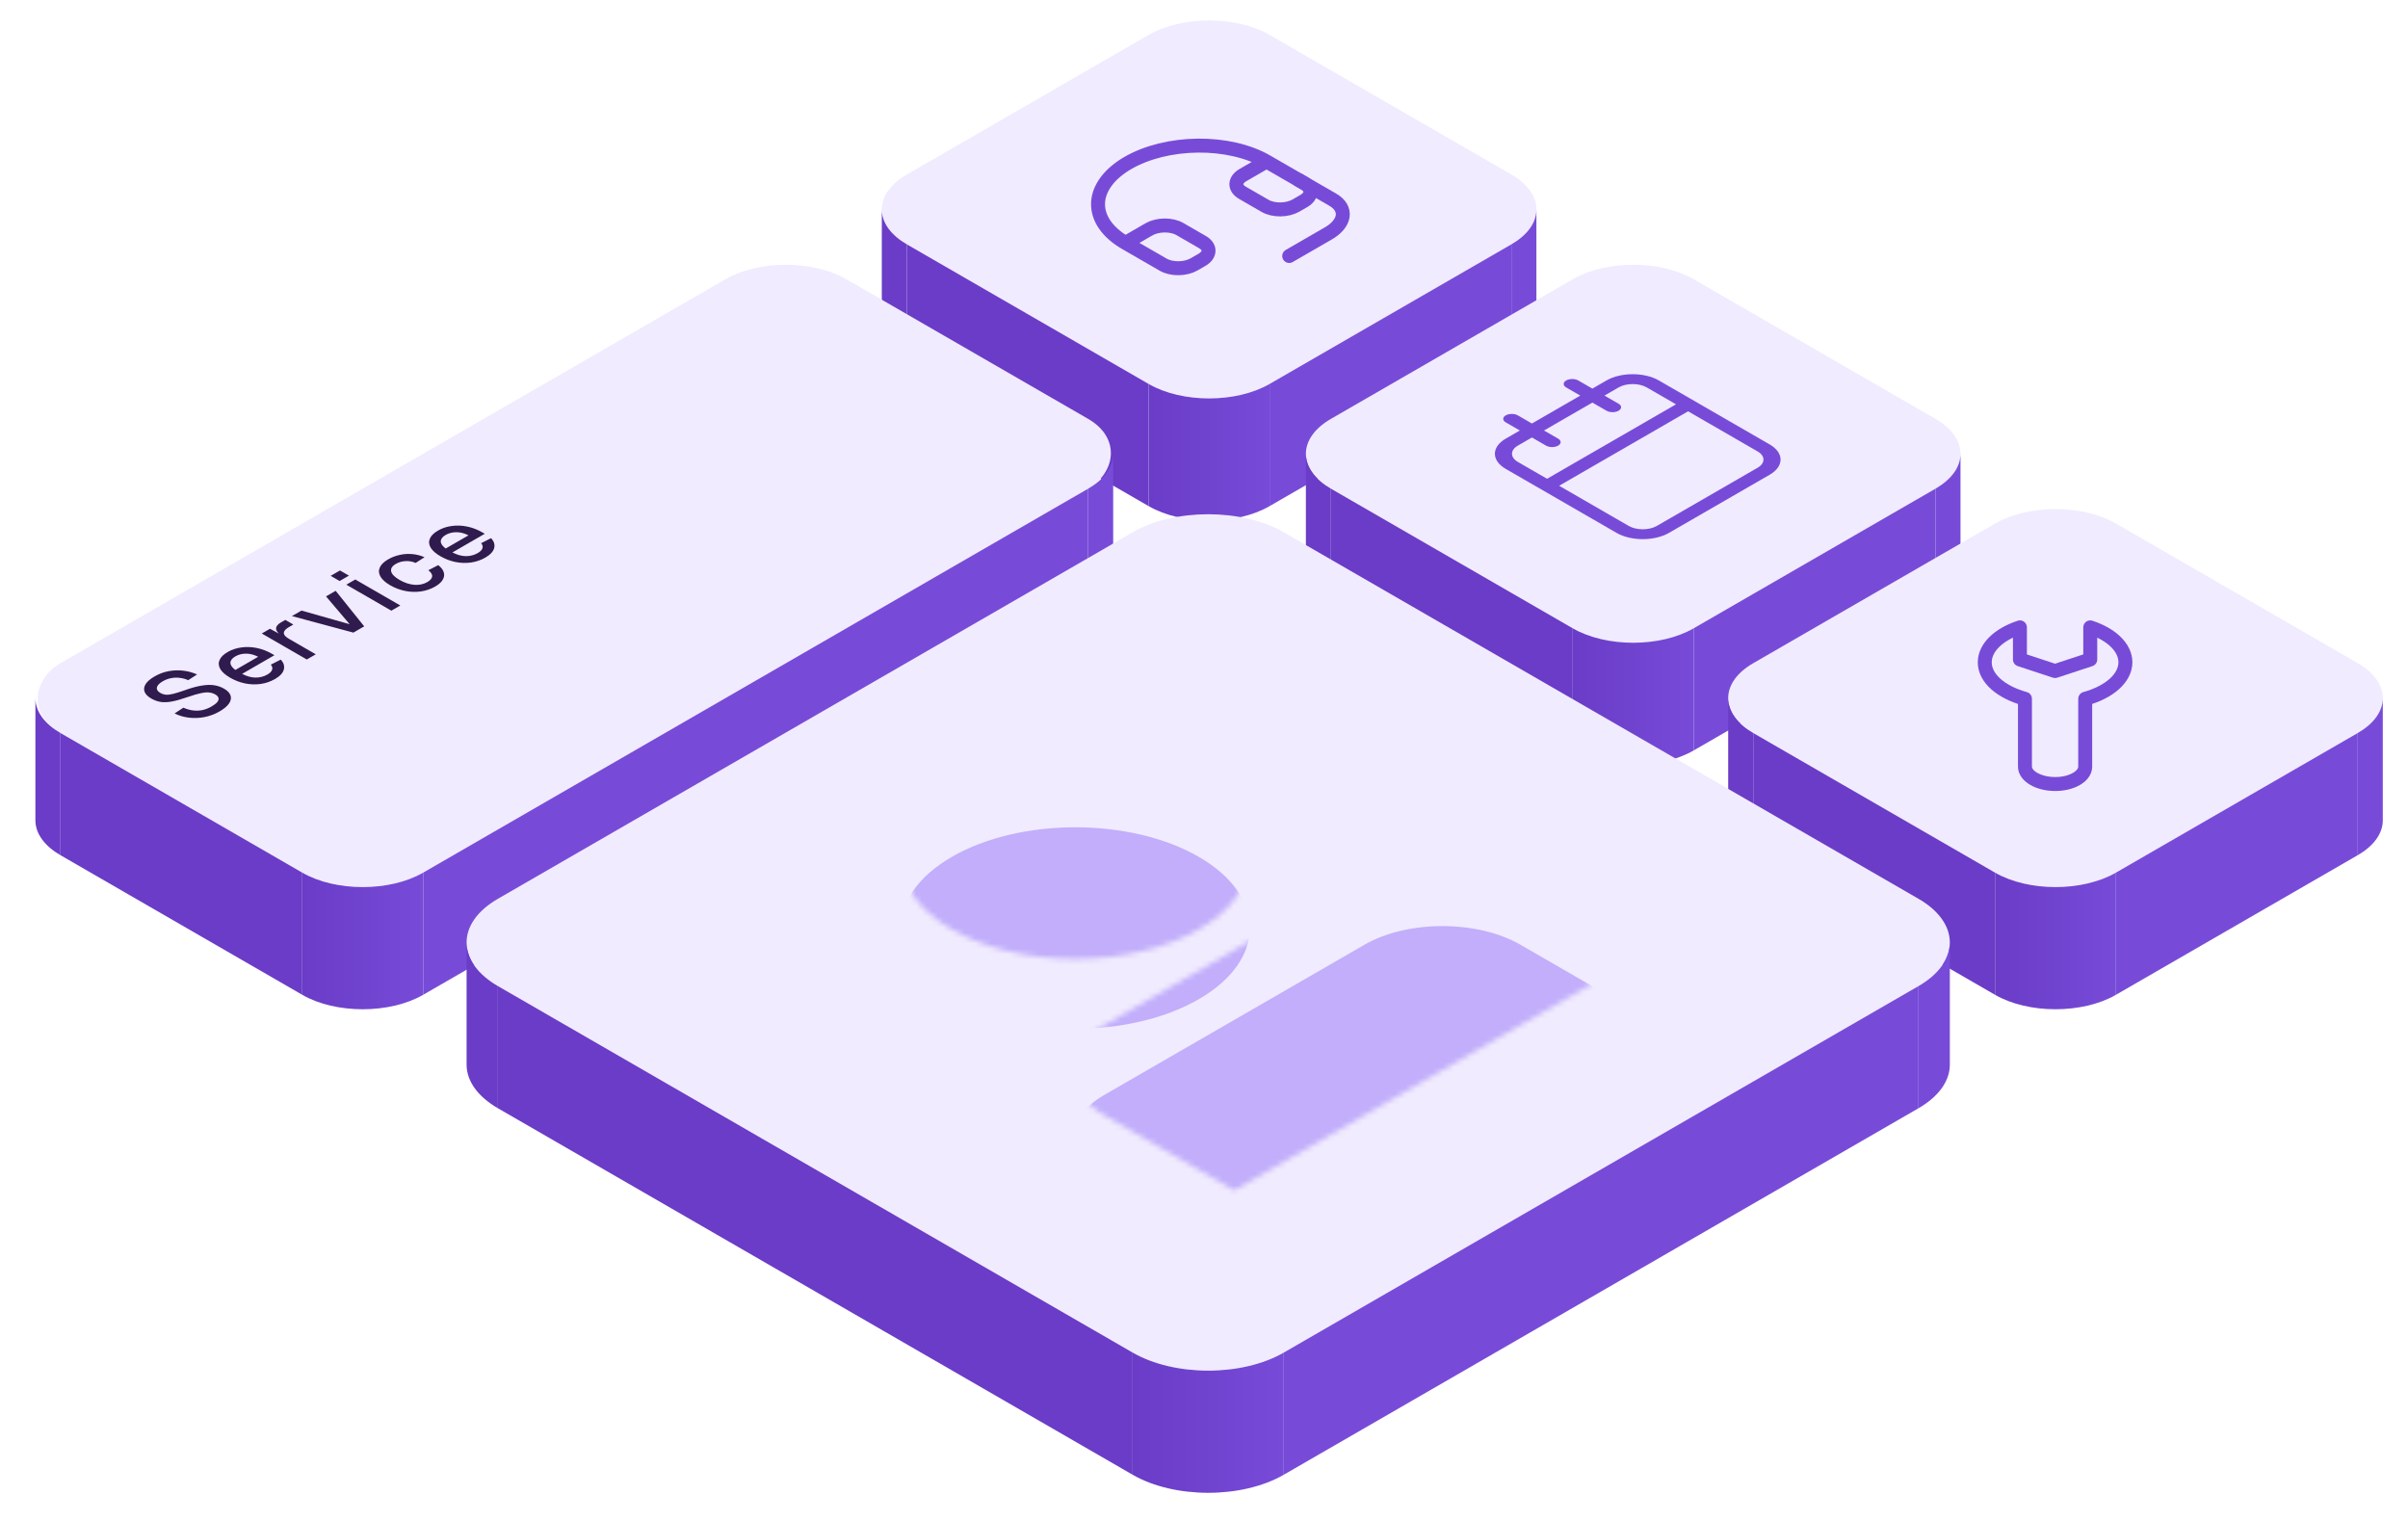 <svg width="448" height="283" viewBox="0 0 448 283" fill="none" xmlns="http://www.w3.org/2000/svg">
<path d="M213.704 6.495C219.915 2.909 229.986 2.909 236.198 6.495L281.186 32.469C287.398 36.056 287.398 41.87 281.186 45.456L236.198 71.43C229.986 75.016 219.915 75.016 213.704 71.43L168.716 45.456C162.504 41.87 162.504 36.056 168.716 32.469L213.704 6.495Z" fill="#F0EBFE"/>
<rect width="51.948" height="22.727" transform="matrix(0.866 0.5 0 1 168.716 45.456)" fill="#6A3CC7"/>
<rect width="51.948" height="22.727" transform="matrix(0.866 -0.5 0 1 236.198 71.43)" fill="#774BD8"/>
<path d="M164.057 38.962C164.057 41.498 165.837 43.794 168.716 45.456V68.183C165.837 66.522 164.057 64.226 164.057 61.69V38.962Z" fill="#6A3CC7"/>
<path d="M213.704 71.43C219.916 75.017 229.987 75.017 236.198 71.43V94.158C229.987 97.744 219.916 97.744 213.704 94.158V71.43Z" fill="url(#paint0_linear_6862_8545)"/>
<path d="M285.845 38.962C285.845 41.498 284.065 43.794 281.186 45.456V68.183C284.065 66.522 285.845 64.226 285.845 61.69V38.962Z" fill="#774BD8"/>
<g clip-path="url(#clip0_6862_8545)">
<path d="M209.392 45.186L213.766 42.661C214.539 42.215 215.577 41.957 216.651 41.946C217.726 41.935 218.748 42.17 219.494 42.601L223.711 45.036C224.457 45.467 224.865 46.057 224.845 46.677C224.826 47.297 224.381 47.896 223.607 48.343L222.149 49.185C221.376 49.631 220.338 49.888 219.264 49.9C218.19 49.911 217.167 49.675 216.422 49.245L209.392 45.186ZM209.392 45.186C207.73 44.227 206.425 43.081 205.549 41.814C204.673 40.547 204.245 39.184 204.288 37.802C204.332 36.42 204.846 35.047 205.802 33.761C206.759 32.474 208.138 31.3 209.861 30.305C211.584 29.311 213.617 28.514 215.845 27.962C218.073 27.41 220.452 27.113 222.845 27.088C225.238 27.063 227.6 27.31 229.794 27.816C231.989 28.322 233.974 29.076 235.635 30.035M235.635 30.035L242.665 34.093C243.41 34.524 243.818 35.114 243.799 35.734C243.779 36.354 243.334 36.954 242.561 37.4L241.103 38.242C240.329 38.688 239.291 38.946 238.217 38.957C237.143 38.968 236.121 38.733 235.375 38.302L231.157 35.867C230.412 35.436 230.004 34.846 230.023 34.226C230.043 33.606 230.488 33.007 231.261 32.56L235.635 30.035Z" stroke="#774BD8" stroke-width="2.597" stroke-linecap="round" stroke-linejoin="round"/>
<path d="M241.634 33.499L247.976 37.16C249.301 37.926 249.958 39.014 249.802 40.187C249.646 41.36 248.689 42.52 247.142 43.413L239.853 47.622" stroke="#774BD8" stroke-width="2.597" stroke-linecap="round" stroke-linejoin="round"/>
</g>
<rect width="77.922" height="168.831" rx="12.987" transform="matrix(0.866 0.5 -0.866 0.5 146.211 45.456)" fill="#F0EBFE"/>
<rect width="51.948" height="22.727" transform="matrix(0.866 0.5 0 1 11.246 136.365)" fill="#6A3CC7"/>
<rect width="142.857" height="22.727" transform="matrix(0.866 -0.5 0 1 78.728 162.339)" fill="#774BD8"/>
<path d="M6.587 129.872C6.587 132.408 8.368 134.704 11.246 136.365V159.093C8.368 157.431 6.587 155.135 6.587 152.599V129.872Z" fill="#6A3CC7"/>
<path d="M56.234 162.339C62.446 165.925 72.517 165.925 78.729 162.339V185.066C72.517 188.652 62.446 188.652 56.234 185.066V162.339Z" fill="url(#paint1_linear_6862_8545)"/>
<path d="M207.105 84.417C207.105 86.953 205.325 89.249 202.447 90.911V113.638C205.325 111.976 207.105 109.68 207.105 107.144V84.417Z" fill="#774BD8"/>
<path d="M40.871 132.336C39.978 132.851 39.039 133.206 38.052 133.4C37.076 133.588 36.11 133.624 35.155 133.509C34.2 133.394 33.307 133.133 32.478 132.727L34.116 131.654C34.714 131.915 35.312 132.085 35.911 132.163C36.499 132.236 37.081 132.215 37.659 132.1C38.236 131.972 38.803 131.748 39.359 131.427C39.842 131.148 40.194 130.878 40.414 130.618C40.635 130.345 40.713 130.088 40.65 129.845C40.587 129.603 40.383 129.381 40.036 129.181C39.721 129 39.364 128.885 38.965 128.836C38.567 128.775 38.052 128.812 37.422 128.945C36.793 129.066 35.968 129.306 34.95 129.663C33.838 130.051 32.882 130.324 32.084 130.482C31.287 130.639 30.573 130.675 29.943 130.591C29.313 130.494 28.71 130.278 28.132 129.945C27.492 129.575 27.083 129.163 26.904 128.709C26.726 128.242 26.789 127.763 27.093 127.272C27.398 126.781 27.954 126.303 28.762 125.836C29.612 125.345 30.494 125.018 31.407 124.854C32.331 124.685 33.239 124.657 34.132 124.772C35.034 124.881 35.879 125.115 36.667 125.472L35.013 126.536C34.53 126.318 34.021 126.175 33.486 126.109C32.94 126.036 32.4 126.051 31.864 126.154C31.318 126.251 30.788 126.448 30.274 126.745C29.623 127.121 29.261 127.506 29.187 127.9C29.114 128.281 29.324 128.615 29.817 128.9C30.132 129.081 30.473 129.194 30.841 129.236C31.208 129.266 31.665 129.215 32.211 129.081C32.767 128.942 33.496 128.715 34.399 128.4C35.585 127.969 36.625 127.685 37.517 127.545C38.409 127.394 39.191 127.372 39.863 127.481C40.535 127.591 41.144 127.803 41.69 128.118C42.351 128.5 42.755 128.933 42.902 129.418C43.049 129.891 42.949 130.378 42.603 130.882C42.256 131.385 41.679 131.869 40.871 132.336ZM51.169 126.318C50.35 126.79 49.463 127.097 48.508 127.236C47.563 127.369 46.597 127.339 45.611 127.145C44.634 126.945 43.705 126.59 42.824 126.081C41.942 125.572 41.333 125.039 40.997 124.481C40.661 123.912 40.609 123.354 40.84 122.809C41.06 122.257 41.569 121.751 42.367 121.29C43.123 120.854 43.968 120.572 44.902 120.445C45.826 120.312 46.776 120.345 47.752 120.545C48.739 120.739 49.699 121.106 50.633 121.645L51.059 121.89L45.044 125.363C45.904 125.812 46.734 126.042 47.532 126.054C48.34 126.06 49.08 125.869 49.752 125.481C50.245 125.197 50.539 124.893 50.633 124.572C50.728 124.251 50.644 123.942 50.382 123.645L52.224 122.709C52.78 123.284 52.974 123.9 52.806 124.554C52.639 125.197 52.093 125.784 51.169 126.318ZM43.784 124.636L48.035 122.181C47.238 121.781 46.471 121.587 45.736 121.6C45.012 121.606 44.361 121.775 43.784 122.109C43.186 122.454 42.881 122.848 42.871 123.29C42.86 123.721 43.165 124.169 43.784 124.636ZM57.08 122.687L48.703 117.85L50.23 116.969L52.514 118.214L52.325 118.269C51.684 117.766 51.364 117.314 51.364 116.914C51.375 116.508 51.679 116.132 52.277 115.787L53.081 115.323L54.576 116.187L53.773 116.65C53.353 116.893 53.07 117.135 52.923 117.378C52.776 117.62 52.771 117.866 52.907 118.114C53.054 118.356 53.353 118.608 53.805 118.869L58.749 121.723L57.08 122.687ZM65.742 117.685L54.311 114.613L56.09 113.585L65.05 116.122L60.657 110.949L62.452 109.913L67.758 116.522L65.742 117.685ZM72.809 113.605L64.432 108.769L66.102 107.805L74.478 112.642L72.809 113.605ZM63.188 108.087L61.519 107.124L63.252 106.124L64.921 107.087L63.188 108.087ZM80.951 109.123C80.154 109.583 79.277 109.883 78.322 110.023C77.367 110.162 76.396 110.135 75.409 109.941C74.422 109.747 73.488 109.395 72.606 108.886C71.724 108.377 71.121 107.841 70.795 107.277C70.459 106.708 70.412 106.147 70.653 105.595C70.885 105.038 71.399 104.529 72.197 104.068C72.879 103.674 73.603 103.395 74.37 103.232C75.136 103.056 75.907 103.005 76.684 103.077C77.472 103.144 78.238 103.338 78.983 103.659L77.33 104.723C76.7 104.456 76.065 104.344 75.425 104.386C74.774 104.423 74.181 104.595 73.645 104.905C72.942 105.311 72.653 105.78 72.779 106.314C72.905 106.835 73.425 107.359 74.338 107.886C75.251 108.414 76.165 108.717 77.078 108.795C77.991 108.862 78.799 108.692 79.503 108.286C80.038 107.977 80.337 107.635 80.4 107.259C80.453 106.877 80.217 106.486 79.692 106.086L81.534 105.132C82.08 105.556 82.421 106.002 82.558 106.468C82.704 106.929 82.641 107.389 82.368 107.85C82.106 108.305 81.634 108.729 80.951 109.123ZM90.3 103.725C89.481 104.198 88.594 104.504 87.639 104.644C86.694 104.777 85.728 104.747 84.742 104.553C83.765 104.353 82.836 103.998 81.955 103.489C81.073 102.98 80.464 102.447 80.128 101.889C79.792 101.319 79.74 100.762 79.971 100.216C80.191 99.665 80.7 99.159 81.498 98.698C82.254 98.262 83.099 97.98 84.033 97.853C84.957 97.719 85.907 97.753 86.883 97.953C87.87 98.147 88.83 98.513 89.764 99.053L90.19 99.298L84.175 102.771C85.035 103.219 85.865 103.45 86.663 103.462C87.471 103.468 88.211 103.277 88.883 102.889C89.376 102.604 89.67 102.301 89.764 101.98C89.859 101.659 89.775 101.35 89.513 101.053L91.355 100.116C91.911 100.692 92.105 101.307 91.938 101.962C91.769 102.604 91.224 103.192 90.3 103.725ZM82.915 102.044L87.166 99.589C86.369 99.189 85.602 98.995 84.868 99.007C84.143 99.013 83.492 99.183 82.915 99.516C82.317 99.862 82.012 100.256 82.002 100.698C81.991 101.128 82.296 101.577 82.915 102.044Z" fill="#2F1B4D"/>
<path d="M292.604 51.95C298.815 48.364 308.886 48.364 315.098 51.95L360.086 77.924C366.298 81.51 366.298 87.325 360.086 90.911L315.098 116.885C308.886 120.471 298.815 120.471 292.604 116.885L247.615 90.911C241.404 87.325 241.404 81.51 247.615 77.924L292.604 51.95Z" fill="#F0EBFE"/>
<rect width="51.948" height="22.727" transform="matrix(0.866 0.5 0 1 247.615 90.91)" fill="#6A3CC7"/>
<rect width="51.948" height="22.727" transform="matrix(0.866 -0.5 0 1 315.098 116.884)" fill="#774BD8"/>
<path d="M242.956 84.417C242.956 86.953 244.737 89.249 247.615 90.911V113.638C244.737 111.976 242.956 109.68 242.956 107.144V84.417Z" fill="#6A3CC7"/>
<path d="M292.604 116.884C298.815 120.47 308.886 120.47 315.098 116.884V139.611C308.886 143.197 298.815 143.197 292.604 139.611V116.884Z" fill="url(#paint2_linear_6862_8545)"/>
<path d="M364.745 84.417C364.745 86.953 362.964 89.249 360.086 90.911V113.638C362.964 111.976 364.745 109.68 364.745 107.144V84.417Z" fill="#774BD8"/>
<g clip-path="url(#clip1_6862_8545)">
<path d="M291.385 70.779C292.006 70.421 293.013 70.421 293.634 70.779L296.258 72.294L298.882 70.779C301.573 69.225 305.938 69.225 308.63 70.779L329.249 82.684C331.941 84.238 331.941 86.758 329.249 88.312L310.505 99.134C307.813 100.688 303.449 100.688 300.757 99.134L280.137 87.229C277.446 85.675 277.446 83.155 280.137 81.601L282.761 80.087L280.137 78.572C279.516 78.213 279.516 77.632 280.137 77.273C280.758 76.915 281.766 76.915 282.387 77.273L285.01 78.788L294.008 73.593L291.385 72.078C290.763 71.72 290.764 71.138 291.385 70.779ZM303.007 97.835C304.456 98.672 306.806 98.672 308.255 97.835L327 87.013C328.449 86.176 328.449 84.819 327 83.983L314.067 76.516L290.074 90.368L303.007 97.835ZM282.387 82.9C280.938 83.737 280.938 85.094 282.387 85.93L287.824 89.07L311.817 75.217L306.38 72.078C304.931 71.241 302.581 71.241 301.132 72.078L298.507 73.593L301.132 75.109C301.753 75.467 301.753 76.049 301.132 76.407C300.511 76.766 299.504 76.766 298.883 76.407L296.258 74.892L287.26 80.087L289.885 81.602C290.506 81.961 290.506 82.543 289.885 82.901C289.264 83.26 288.257 83.26 287.635 82.901L285.01 81.385L282.387 82.9Z" fill="#774BD8"/>
</g>
<path d="M371.17 97.402C377.382 93.816 387.453 93.816 393.665 97.402L438.653 123.376C444.864 126.962 444.864 132.777 438.653 136.363L393.665 162.337C387.453 165.924 377.382 165.924 371.17 162.337L326.182 136.363C319.97 132.777 319.97 126.962 326.182 123.376L371.17 97.402Z" fill="#F0EBFE"/>
<rect width="51.948" height="22.727" transform="matrix(0.866 0.5 0 1 326.182 136.364)" fill="#6A3CC7"/>
<rect width="51.948" height="22.727" transform="matrix(0.866 -0.5 0 1 393.665 162.337)" fill="#774BD8"/>
<path d="M321.524 129.871C321.524 132.406 323.304 134.702 326.182 136.364V159.091C323.304 157.43 321.524 155.134 321.524 152.598V129.871Z" fill="#6A3CC7"/>
<path d="M371.17 162.337C377.382 165.924 387.453 165.924 393.665 162.337V185.065C387.453 188.651 377.382 188.651 371.17 185.065V162.337Z" fill="url(#paint3_linear_6862_8545)"/>
<path d="M443.312 129.871C443.312 132.406 441.531 134.702 438.653 136.364V159.091C441.531 157.43 443.312 155.134 443.312 152.598V129.871Z" fill="#774BD8"/>
<g clip-path="url(#clip2_6862_8545)">
<path d="M395.426 123.214C395.426 120.443 392.802 117.998 388.884 116.71L388.884 122.684L382.342 124.837L375.8 122.684L375.8 116.71C371.882 117.998 369.258 120.443 369.258 123.214C369.258 126.223 372.332 128.777 376.737 130L376.737 142.619C376.737 144.394 379.249 145.844 382.342 145.855C385.435 145.866 387.947 144.415 387.947 142.619L387.947 130C392.352 128.777 395.407 126.212 395.426 123.214Z" stroke="#774BD8" stroke-width="2.597" stroke-linecap="round" stroke-linejoin="round"/>
</g>
<path d="M210.725 99.026C218.489 94.543 231.078 94.543 238.843 99.026L356.937 167.207C364.701 171.69 364.701 178.958 356.937 183.441L238.843 251.623C231.078 256.106 218.489 256.106 210.725 251.623L92.63 183.441C84.866 178.958 84.866 171.69 92.63 167.207L210.725 99.026Z" fill="#F0EBFE"/>
<rect width="136.364" height="22.727" transform="matrix(0.866 0.5 0 1 92.63 183.441)" fill="#6A3CC7"/>
<rect width="136.364" height="22.727" transform="matrix(0.866 -0.5 0 1 238.843 251.623)" fill="#774BD8"/>
<path d="M86.807 175.324C86.807 178.494 89.032 181.364 92.63 183.441V206.168C89.032 204.091 86.807 201.221 86.807 198.052V175.324Z" fill="#6A3CC7"/>
<path d="M210.725 251.623C218.49 256.106 231.078 256.106 238.843 251.623V274.351C231.078 278.833 218.49 278.833 210.725 274.351V251.623Z" fill="url(#paint4_linear_6862_8545)"/>
<path d="M362.76 175.324C362.76 178.494 360.535 181.364 356.937 183.441V206.168C360.535 204.091 362.76 201.221 362.76 198.052V175.324Z" fill="#774BD8"/>
<mask id="mask0_6862_8545" style="mask-type:alpha" maskUnits="userSpaceOnUse" x="167" y="140" width="141" height="82">
<path d="M223.012 146.406C235.688 153.724 235.688 165.59 223.012 172.908C210.336 180.226 189.785 180.226 177.11 172.908C164.434 165.59 164.434 153.724 177.11 146.406C189.785 139.088 210.336 139.088 223.012 146.406Z" fill="#D9D9D9"/>
<path d="M205.453 207.472C197.435 202.843 197.435 195.338 205.453 190.709L253.844 162.77C261.862 158.141 274.861 158.141 282.879 162.77L307.075 176.74L229.649 221.442L205.453 207.472Z" fill="#D9D9D9"/>
</mask>
<g mask="url(#mask0_6862_8545)">
<g filter="url(#filter0_i_6862_8545)">
<path d="M223.012 146.406C235.688 153.724 235.688 165.59 223.012 172.908C210.336 180.226 189.785 180.226 177.109 172.908C164.434 165.59 164.434 153.724 177.109 146.406C189.785 139.088 210.336 139.088 223.012 146.406Z" fill="#C2AEFB"/>
</g>
<g filter="url(#filter1_i_6862_8545)">
<path d="M205.453 207.472C197.436 202.843 197.436 195.338 205.453 190.709L253.845 162.77C261.862 158.141 274.862 158.141 282.879 162.77L307.075 176.739L229.649 221.441L205.453 207.472Z" fill="#C2AEFB"/>
</g>
</g>
<defs>
<filter id="filter0_i_6862_8545" x="167.603" y="140.917" width="64.916" height="37.479" filterUnits="userSpaceOnUse" color-interpolation-filters="sRGB">
<feFlood flood-opacity="0" result="BackgroundImageFix"/>
<feBlend mode="normal" in="SourceGraphic" in2="BackgroundImageFix" result="shape"/>
<feColorMatrix in="SourceAlpha" type="matrix" values="0 0 0 0 0 0 0 0 0 0 0 0 0 0 0 0 0 0 127 0" result="hardAlpha"/>
<feOffset dy="12.987"/>
<feComposite in2="hardAlpha" operator="arithmetic" k2="-1" k3="1"/>
<feColorMatrix type="matrix" values="0 0 0 0 0.467 0 0 0 0 0.294 0 0 0 0 0.847 0 0 0 1 0"/>
<feBlend mode="normal" in2="shape" result="effect1_innerShadow_6862_8545"/>
</filter>
<filter id="filter1_i_6862_8545" x="199.44" y="159.298" width="107.635" height="62.143" filterUnits="userSpaceOnUse" color-interpolation-filters="sRGB">
<feFlood flood-opacity="0" result="BackgroundImageFix"/>
<feBlend mode="normal" in="SourceGraphic" in2="BackgroundImageFix" result="shape"/>
<feColorMatrix in="SourceAlpha" type="matrix" values="0 0 0 0 0 0 0 0 0 0 0 0 0 0 0 0 0 0 127 0" result="hardAlpha"/>
<feOffset dy="12.987"/>
<feComposite in2="hardAlpha" operator="arithmetic" k2="-1" k3="1"/>
<feColorMatrix type="matrix" values="0 0 0 0 0.467 0 0 0 0 0.294 0 0 0 0 0.847 0 0 0 1 0"/>
<feBlend mode="normal" in2="shape" result="effect1_innerShadow_6862_8545"/>
</filter>
<linearGradient id="paint0_linear_6862_8545" x1="236.198" y1="84.139" x2="213.704" y2="84.139" gradientUnits="userSpaceOnUse">
<stop stop-color="#774BD8"/>
<stop offset="1" stop-color="#6A3CC7"/>
</linearGradient>
<linearGradient id="paint1_linear_6862_8545" x1="78.729" y1="175.047" x2="56.234" y2="175.047" gradientUnits="userSpaceOnUse">
<stop stop-color="#774BD8"/>
<stop offset="1" stop-color="#6A3CC7"/>
</linearGradient>
<linearGradient id="paint2_linear_6862_8545" x1="315.098" y1="129.592" x2="292.604" y2="129.592" gradientUnits="userSpaceOnUse">
<stop stop-color="#774BD8"/>
<stop offset="1" stop-color="#6A3CC7"/>
</linearGradient>
<linearGradient id="paint3_linear_6862_8545" x1="393.665" y1="175.046" x2="371.17" y2="175.046" gradientUnits="userSpaceOnUse">
<stop stop-color="#774BD8"/>
<stop offset="1" stop-color="#6A3CC7"/>
</linearGradient>
<linearGradient id="paint4_linear_6862_8545" x1="238.843" y1="264.668" x2="210.725" y2="264.668" gradientUnits="userSpaceOnUse">
<stop stop-color="#774BD8"/>
<stop offset="1" stop-color="#6A3CC7"/>
</linearGradient>
<clipPath id="clip0_6862_8545">
<rect width="51.948" height="51.948" fill="white" transform="matrix(0.866 -0.5 0.866 0.5 179.868 38.962)"/>
</clipPath>
<clipPath id="clip1_6862_8545">
<rect width="51.948" height="51.948" transform="matrix(0.866 -0.5 0.866 0.5 258.769 84.417)" fill="white"/>
</clipPath>
<clipPath id="clip2_6862_8545">
<rect width="51.948" height="51.948" transform="matrix(0.866 -0.5 0.866 0.5 337.335 129.871)" fill="white"/>
</clipPath>
</defs>
</svg>
